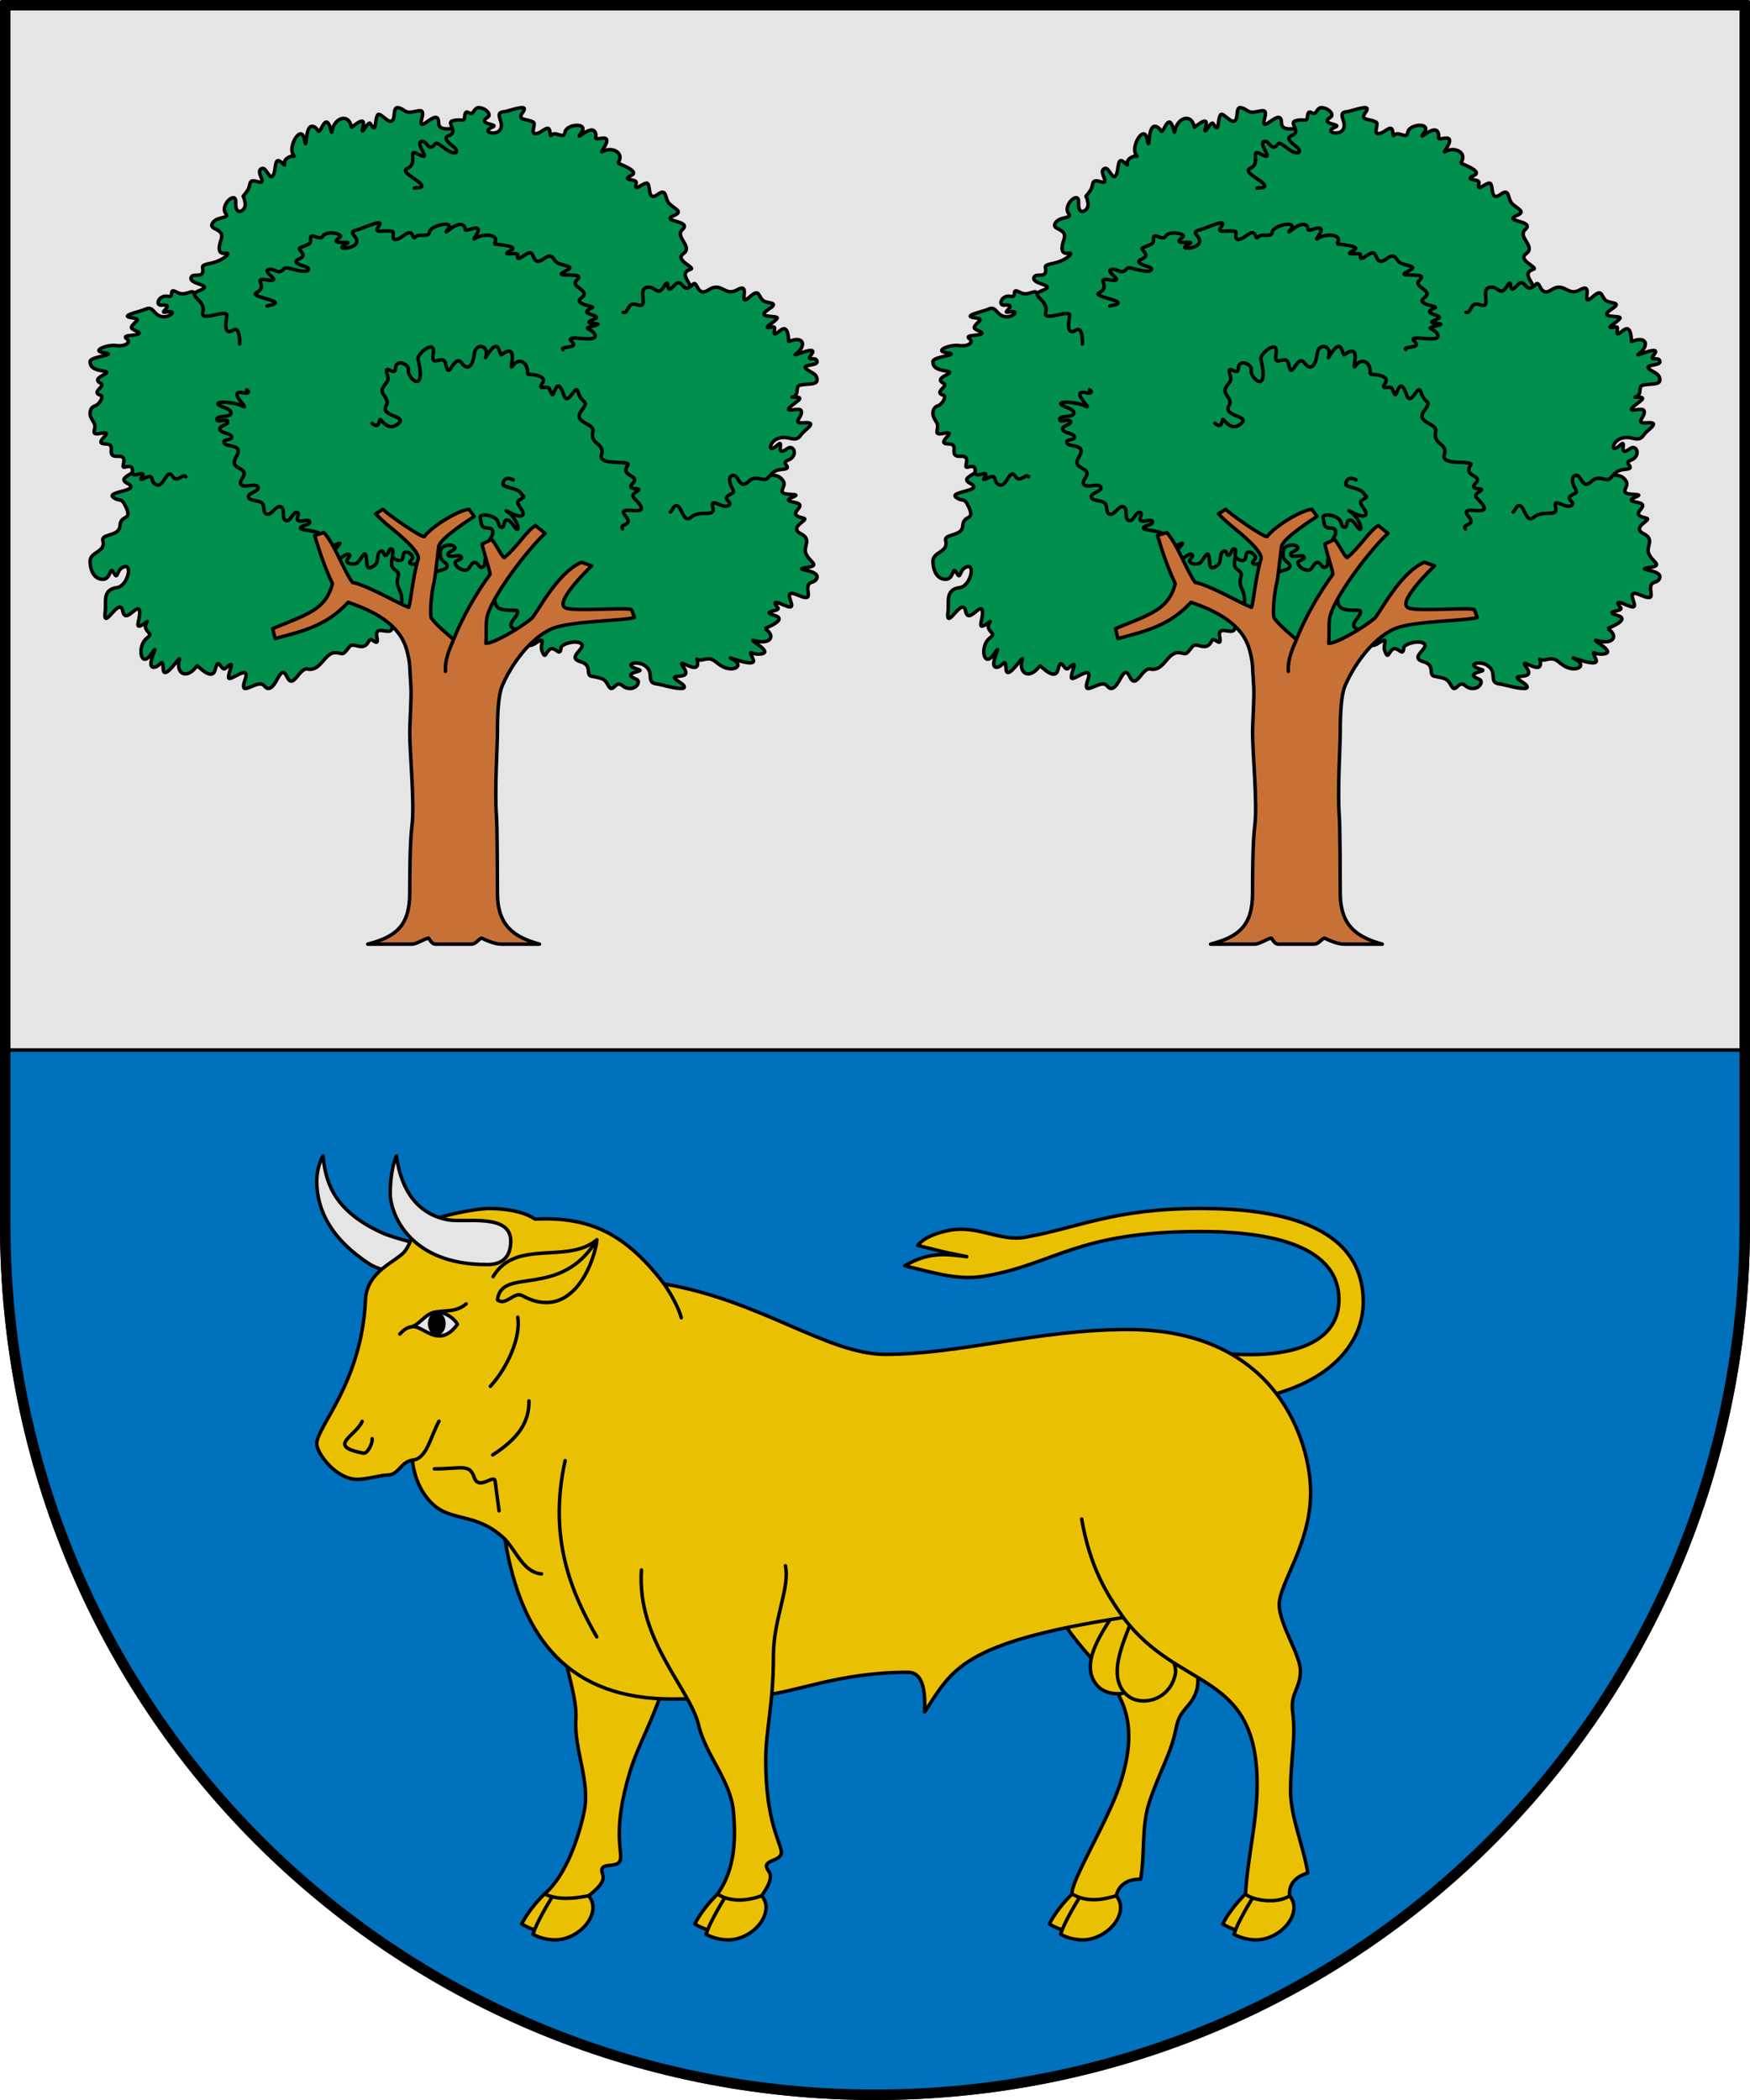 <?xml version="1.0" encoding="utf-8"?><!DOCTYPE svg PUBLIC "-//W3C//DTD SVG 1.1//EN" "http://www.w3.org/Graphics/SVG/1.1/DTD/svg11.dtd"><svg viewBox="0 0 500 600" xmlns="http://www.w3.org/2000/svg"><g stroke="#000" stroke-linecap="round" stroke-linejoin="round"><path d="m.5.5v349.5c0 137.801 111.699 249.5 249.5 249.5s249.5-111.699 249.5-249.5v-349.5z" fill="#0071bc"/><path d="m.5.5v299.5h499v-299.5z" fill="#e5e5e5"/></g><g stroke-linecap="round" stroke-linejoin="round"><g><path d="m271.475 351.48c-3.741.676-7.429 2.048-9.287 4.366 14.212 3.488 4.792 1.201 14.024 3.201-6.371-.808-10.925-1.346-17.715 2.609 9.194 2.208 15.432 4.228 22.928 2.94 20.197-3.471 26.167-12.729 61.664-12.729 16.523 0 39.461 2.754 39.461 19.492 0 13.12-15.134 17.446-35.573 15.04l15.436 12.391c18.457-4.578 27.086-15.586 27.086-26.767 0-22.67-25.604-26.741-46.41-26.741-24.903 0-34.848 5.48-50.163 8.224-7.159 1.283-13.534-3.458-21.451-2.027z" fill="#eac102" stroke="#000"/><path d="m149.066 549.697c4.704 2.927 9.959 3.01 14.457.212 2.801-1.742 4.922-4.976 2.808-7.825l-10.765-.941c-2.341 2.283-4.973 5.486-6.5 8.555z" fill="#eac102" fill-rule="evenodd" stroke="#000"/><path d="m152.272 552.66c2.132 1.122 4.295 1.59 6.388 1.59 5.281 0 10.756-4.6 10.756-9.28 0-1.155-.387-2.298-1.252-3.321l-9.326-1.467c-2.438 4.042-5.431 8.882-6.566 12.478z" fill="#eac102" fill-rule="evenodd" stroke="#000"/><path d="m201.457 454.732c-.589 6.501-7.673 13.556-10.675 23.472-4.122 13.618-8.313 19.822-10.797 28.028-5.151 17.017-2.039 22.806-2.769 25.218-.844 2.788-6.504 0-5.023 4.11.791 2.199-1.941 4.441-4.028 6.09-4.517.875-8.809 1.24-12.599-.507 6.18-5.213 9.829-16.364 11.327-23.483 1.843-8.756-2.915-17.652-2.362-26.504.677-10.808-9.929-28.404-2.796-47.175" fill="#eac102" fill-rule="evenodd" stroke="#060000"/><path d="m198.525 549.697c4.704 2.927 9.959 3.01 14.457.212 2.801-1.742 4.922-4.976 2.808-7.825l-10.765-.941c-2.341 2.283-4.973 5.486-6.5 8.555z" fill="#eac102" fill-rule="evenodd" stroke="#000"/><path d="m201.732 552.66c2.132 1.122 4.295 1.59 6.388 1.59 5.281 0 10.756-4.6 10.756-9.28 0-1.155-.387-2.298-1.252-3.321l-9.326-1.467c-2.438 4.042-5.431 8.882-6.566 12.478z" fill="#eac102" fill-rule="evenodd" stroke="#000"/><path d="m299.822 549.697c4.704 2.927 9.959 3.01 14.457.212 2.801-1.742 4.922-4.976 2.808-7.825l-10.765-.941c-2.341 2.283-4.973 5.486-6.5 8.555z" fill="#eac102" fill-rule="evenodd" stroke="#000"/><path d="m303.028 552.66c2.132 1.122 4.295 1.59 6.388 1.59 5.281 0 10.756-4.6 10.756-9.28 0-1.155-.387-2.298-1.252-3.321l-9.326-1.467c-2.438 4.042-5.431 8.882-6.566 12.478z" fill="#eac102" fill-rule="evenodd" stroke="#000"/><path d="m298.591 452.766c8.572 25.283 31.598 26.212 21.323 57.301-3.4 10.288-14.225 27.822-13.592 31.075 4.141 2.454 8.606 1.707 12.598.507.989-4.259 5.034-4.817 6.987-4.719 1.278-7.656.175-15.053 2.488-22.05 3.006-9.097 6.226-13.731 7.69-21.362 1.01-5.267 4.21-5.665 5.762-10.363 1.47-4.449-1.574-14.542.208-19.934" fill="#eac102" stroke="#000"/><path d="m349.359 549.697c4.704 2.927 9.959 3.01 14.457.212 2.801-1.742 4.922-4.976 2.808-7.825l-10.765-.941c-2.341 2.283-4.973 5.486-6.5 8.555z" fill="#eac102" fill-rule="evenodd" stroke="#000003"/><path d="m352.565 552.66c2.132 1.122 4.295 1.59 6.388 1.59 5.281 0 10.756-4.6 10.756-9.28 0-1.155-.387-2.298-1.252-3.321l-9.326-1.467c-2.438 4.042-5.431 8.882-6.566 12.478z" fill="#eac102" fill-rule="evenodd" stroke="#000"/><path d="m105.415 361.046c5.464 3.563 13.015 2.042 17.581.792 4.393-1.202.784-1.995-1.358-5.052-1.172-1.672-7.998-2.479-12.819-4.713-14.502-6.719-15.802-15.58-16.553-21.824-1.111 2.126-1.765 4.599-1.765 7.26 0 8.431 4.362 16.654 14.915 23.537z" fill="#e5e5e5" stroke="#000"/><path d="m318.979 459.328c-1.199 3.802-11.817 15.163-5.433 22.32 3.108 3.485 11.312 3.503 14.338-3.694 1.548-3.68-3.1-10.963-.726-15.007z" fill="#eac102" fill-rule="evenodd" stroke="#000"/><path d="m323.557 461.708c-.464 3.957-8.761 17.096-1.148 22.935 3.711 2.846 11.771 1.335 13.392-6.295.83-3.904-5.103-10.191-3.528-14.608z" fill="#eac102" fill-rule="evenodd" stroke="#000"/><path d="m252.879 386.957c-16.444 0-35.75-15.506-63.134-20.115-11.007-14.341-21.074-19.27-36.882-18.531-3.477-2.386-9.215-3.027-13.049-3.027-3.909 0-16.11 2.256-19.563 4.89-3.464 2.643-1.949 3.641-4.487 7.206-2.129 2.991-10.965 5.604-11.339 13.95-1.066 23.785-13.926 36.247-13.926 41.164 0 2.717 5.468 10.171 11.586 10.179 2.667 0 6.839-1.236 8.699-1.236 3.136 0 3.695-3.771 7.048-4.235.481 4.622 2.245 9.065 5.609 12.363 5.587 5.477 12.737 2.368 20.831 10.22 4.738 28.998 18.782 45.655 47.786 45.655 8.688 0 17.605-.629 26.047-1.16 8.778-.552 21.32-6.478 41.317-6.478 4.821 0 4.929 6.751 4.755 11.316 7.931-11.882 10.01-19.711 56.77-26.966 16.073 21.316 38.227 14.973 38.227 47.716 0 10.835-2.643 20.122-3.315 31.275 2.025 1.915 9.185 2.899 12.598.507-.397-4.354 3.312-5.975 5.197-6.495-1.188-7.671-4.918-16.01-4.918-23.378 0-9.581 1.603-14.991.598-22.696-.693-5.318 2.219-6.7 2.219-11.647 0-4.686-6.058-13.313-6.058-18.992 0-6.072 8.979-17.25 8.979-32.048 0-13.98-9.31-46.529-52.205-46.529-25.689 0-47.835 7.094-69.391 7.094z" fill="#eac102" stroke="#000"/><path d="m151.133 400.265c.075 6.337-3.266 10.823-10.357 15.43" fill="none" stroke="#000"/><path d="m309.041 433.999c2.449 13.853 7.024 21.188 11.906 28.152" fill="none" stroke="#000"/><path d="m161.471 417.326c-4.966 22.319 1.962 38.004 9.026 50.349" fill="none" stroke="#000"/><path d="m147.934 376.329c.869 5.42-2.536 13.905-7.813 19.764" fill="none" stroke="#000"/><path d="m114.225 381.163c1.158-1.245 2.06-1.873 3.261-2.058 3.249-.913 7.695 6.753 13.199-.703-.733-1.662-4.099-4.218-7.029-3.333-2.452.741-4.038 3.571-6.17 4.036" fill="#e5e5e5" stroke="#000"/><path d="m123.656 375.069c2.956-.906 6.476.135 9.533-2.544" fill="none" stroke="#000"/><path d="m140.876 364.793c6.45-10.995 21.311-3.457 29.669-10.584-.383 5.107-6.567 24.058-21.358 15.968-2.276-1.245-4.634 3.047-7.054 1.23 1.073-9.721 18.072.015 28.412-17.198" fill="#eac102" stroke="#000"/><path d="m103.488 406.096c-1.935 4.359-10.319 7.04.299 9.097 1.182.229 2.724-2.767 2.529-4.151" fill="none" stroke="#000"/><path d="m117.833 417.201c4.094-.39 5.03-6.399 7.594-11.133" fill="none" stroke="#000"/><path d="m144.272 439.785c3.352 3.568 5.341 9.473 10.448 9.902" fill="none" stroke="#000"/><path d="m124.103 419.672c7.681 0 10.067-1.574 11.378 2.428 1.293 3.946 5.69-1.052 5.973 1.06l1.136 8.494" fill="none" stroke="#000"/><path d="m194.65 376.493c-.658-2.603-2.792-6.583-4.904-9.651" fill="none" stroke="#000"/><path d="m126.835 378.204c0 1.561-.913 2.825-2.042 2.825-1.127 0-2.04-1.264-2.04-2.825 0-1.56.913-2.825 2.04-2.825 1.128 0 2.042 1.264 2.042 2.825z" stroke="#000"/><path d="m113.279 330.25c-1.389 3.063-1.788 7.743-1.788 10.846 0 4.871 4.832 20.408 27.94 20.201 3.267-.029 6.498-1.409 6.498-6.715 0-8.062-13.158-5.153-18.041-6.082-10.237-1.948-13.677-10.946-14.61-18.25z" fill="#e5e5e5" fill-rule="evenodd" stroke="#030000"/><path d="m224.405 447.362c1.32 6.393-3.417 15.198-3.417 25.558 0 14.228-2.213 21.381-2.213 29.954 0 17.779 4.468 23.847 4.468 26.366 0 2.913-6.226 1.881-3.617 5.389 1.395 1.876-.483 4.837-2.003 7.02-5.238 1.946-10.011 1.366-12.598-.507 5.19-7.312 5.158-16.29 4.53-23.538-.773-8.915-7.904-16.05-9.939-24.683-2.483-10.541-17.733-24.309-16.344-44.341" fill="#eac102" fill-rule="evenodd" stroke="#000"/></g><g stroke="#000"><path d="m51.837 140.597 61.336 31.448 14.288 19.445h8.065l18.382-15.224 53.452-30.35-19.826-75.974-71.221-33.974-59.529 63.204z" fill="#008f4c"/><path d="m115.892 154.697c-2.24.495-5.658 6.383-3.143 8.031 2.515 1.648-.329 2.274 1.292 5.59 1.744 3.567.278 6.941-2.19 11.583-.821 1.544-4.896-1.526-4.171 2.117.666 3.35-1.622-.239-2.218 1.015-1.73 3.642-4.372.006-5.717 1.847-2.105 2.881-1.778 1.601-3.995 1.6-3.056-.001-4.1 5.471-7.865 4.674-2.416-.511-4.066 6.113-5.903 2.212-1.917-4.07-2.848 3.34-5.345 3.34-.358 0-.74-.273-1.159-.765-1.291-1.515-3.913.765-5.46.765-.5 0-.614-.789-.043-2.352 1.875-5.135-4.512.693-4.656-.735-.182-1.802 2.35-5.634-.826-2.712-1.338 1.232-2.002-3.719-3.0.387-.877 3.608-5.044-1.286-5.204-1.061-2.913 4.088-6.202 2.31-5.017-1.851.438-1.536-4.469 6.586-4.641 2.725-.157-3.514-.759-.758-2.462-.482-3.19.516 2.2-8.335-.989-3.717-3.002 4.347-4.076-2.305-1.289-4.514 1.593-1.262.788-1.127-.097-2.565-1.061-1.722 1.806-3.227-.831-1.483-2.85 1.885-.848-1.379-1.06-3.586-.3-3.118-4.026 3.898-4.825-.152-.901-4.571-5.811 6.371-5.011.046.348-2.748-.93-6.178 3.38-6.773 3.004-.415 4.634-7.08 1.787-5.863-2.118.905-1.43 4.015-2.801 1.55-1.244-2.237-.472 2.676-3.804 1.861-2.179-.533-2.881-3.096-2.881-5.095 0-2.727 4.513-2.526 3.649-5.811-.58-2.204 4.676-1.068 4.875-4.292.214-3.459 3.632-1.195 1.707-5.376-1.398-3.038-1.653-1.279-3.622-2.76-2.239-1.684 8.198-1.789 4.094-3.95-3.613-1.903 3.232-2.62 3.837-6.028.633-3.567 5.834 1.492 7.307.171.706-.634-.174-1.714-.029-2.635" fill="#008f4c" fill-rule="evenodd"/><path d="m53.093 136.219c-.798-1.144-2.451 1.974-3.775-.102-1.797-2.818-2.448 3.933-5.02 2.197-1.458-.985-.093-3.101-2.967-1.7-3.067 1.496 1.742-2.219-1.893-1.1-3.428 1.055.345-3.18-3.774-2.044-1.568.433 1.432-3.297-1.967-3.102-3.903.225-.022-3.476-3.485-3.53-4.268-.067 3.156-3.905-1.286-3.035-3.063.6-1.734-.65-1.822-2.244-.05-.896-1.354-2.042-1.354-3.274 0-1.361.394-1.985 1.584-2.413 1.021-.367 2.447-2.637 1.404-2.936-2.907-.834 1.579-2.663.099-3.396-3.502-1.736 4.238-3.024.79-3.509-3.622-.509-3.877-1.651-3.877-2.755 0-1.446 8.303-1.886 3.971-2.487-3.927-.545 1.036-2.399 3.38-2.063 2.764.396 4.36-.959 3.169-1.857-1.575-1.187 1.531-.861 3.054-1.361 1.72-.565-2.088-1.175-1.756-2.051.593-1.562 3.336-2.232.104-2.665-3.938-.528 2.445-1.762 3.757-2.388 2.648-1.264 2.161 1.767 5.155 2.109 1.962.224 4.306-2.053.841-1.342-2.493.511 2.866-2.354-1.257-1.982-1.96.177-.834-3.041 1.798-2.513 2.052.411-.062-2.576 2.505-1.216 1.555.824 2.13.499 4.086-.052 1.489-.42 1.385 2.307 4.012 1.661 2.149-.529 1.815.909 1.609 2.334-.135.936 1.147 1.48 1.953-.021.785-1.46.501-2.94 1.419-2.814 3.21.442 1.188-1.679 2.302-2.029 2.002-.63 2.245 4.375 3.559 1.458" fill="#008f4c" fill-rule="evenodd"/><path d="m140.144 61.812c-1.818-.782 3.236-2.901-.145-4.215-4.393-1.706 6.212-3.179 3.52-5.83-1.733-1.706-4.953.219-2.692-3.156 2.379-3.552-3.974 3.001-2.173-1.181 1.693-3.932-8.343 6.22-6.464 1.375.666-1.718-.703-6.025-.375-9.856.374-4.381-6.42-.048-6.49-3.917-.087-4.771-6.224 3.886-4.825-1.146.976-3.512-.997-1.879-3.563-1.823-1.31.029-2.078-1.313-3.43-1.313-.457 0-.772.508-.877 1.898-.38 5.01-3.916-1.135-4.746.221-.934 1.528-.221 5.666-2.024 2.49-.727-1.28-3.098 4.76-2.109.569.775-3.288-3.286.622-3.32.438-.789-4.288-5.023-2.675-5.59 1.223-.199 1.368-.715-5.308-2.73-1.531-1.484 2.781-.731.939-2.424.156-2.887-1.336-1.813 8.312-2.753 3.508-.849-4.335-4.703 2.058-3.191 4.42.732 1.144.114-.159-1.626 1.018-1.944 1.315.332 3.017-1.782 1.175-1.964-1.711-1.417 1.883-2.181 3.55-.98 2.136-2.045-2.163-3.258-1.767-2.373.776 2.091 4.835-1.397 3.767-2.725-.834-1.721.936-2.725 2.465-2.026 3.086-1.257.328-.718 3.705.349 2.184-2.959 4.06-2.688-.134.241-3.724-4.665.718-2.866 3.085 1.269 1.67-2.966.598-3.933 3.045-.669 1.693 3.703 1.225 2.625 4.329-.826 2.38-.946 4.348 1.3 3.984 1.38-.224.206 1.165-2.13 2.188-2.162.946-4.692.796-4.486 1.86.688 3.546-2.624 1.371-3.24 2.772-.967 2.198 6.962 2.087 2.305 3.842-4.023 1.516 2.026 2.466 1.007 6.194-.815 2.981 6.76-1.061 6.879.896.024.397-1.514 6.327 1.939 4.139 1.727-1.094 1.792 3.638 1.682 4.021" fill="#008f4c" fill-rule="evenodd"/><path d="m188.249 90.303c-.727-1.682 3.984.728 2.519-2.374-1.833-3.881 6.099 2.164 5.968-.705-.107-2.357-4.203-1.45-.55-1.708 3.745-.264-3.719-1.284.087-2.293 3.563-.945-3.399-4.905 1.051-6.276 1.56-.48-4.704-2.602-2.108-4.441 2.971-2.106-2.589-4.783-.234-6.919 2.903-2.632-6.55-2.224-2.509-3.962 2.852-1.227.44-1.765-1.247-3.453-1.37-1.371-.606-4.578-3.238-2.669-3.366 2.441-1.81-3.338-3.304-3.17-1.507.169-3.634 2.789-2.896-.06.342-1.32-4.732-.563-1.379-2.184 2.572-1.243-3.972-3.388-3.881-3.51 2.134-2.86-1.69-4.922-4.489-3.214-.984.601 3.625-4.515-.213-3.849-2.624.456-1.168-.241-1.714-1.595-1.13-2.803-6.337 3.183-4.014-.021 2.162-2.982-4.197-2.564-4.674-.14-.203 1.035-.311 1.175-2.377.553-1.79-.54-1.671 1.669-1.918-.601-.265-2.433-2.015.011-3.659.403-2.327.556-.189-2.683-1.077-3.21-1.794-1.065-4.815-.365-3.063-2.74.725-.983.56-1.415-.047-1.415-1.603 0-4.177 1.074-5.255 1.16-3.268.261.465 3.169-1.23 5.313-1.247 1.577-5.475.494-2.093-.906 2.252-.932-4.758-.68-1.348-2.839 1.216-.77-.725-2.728-2.649-2.728-.578 0-1.102.611-1.426 1.167-.946 1.625-2.26-1.583-2.531 1.465-.153 1.727-.884.378-3.489 1.161-1.824.548 1.851 3.177-.935 4.154-2.014.707-.093 2.166 1.497 3.42 1.042.822.962 2.294-1.386 1.151-1.702-.828-3.506-2.986-4.148-2.105-1.836 2.519-2.299-1.157-3.883-.75-1.994.512 3.425 5.992-.846 3.67-3.54-1.924.208 2.565-3.172 4.038-2.623 1.143 5.206 4.077 4.034 5.251-.465.466-1.43.128-2.058.391" fill="#008f4c" fill-rule="evenodd"/><path d="m200.737 140.312c-1.627-3.691 3.332-.559 4.104-5.775 1.141-7.704 9.418-2.937 10.103-2.937 1.253 0 3.416.106 3.344 1.782-.174 4.081 3.544.787 5.515 4.091 1.097 1.839-2.685 3.62 2.239 3.781 4.497.147-3.986 1.378.71 2.22 5.185.93-3.095 3.324 2.747 4.541 2.153.448-4.535 2.512-.679 4.483 3.239 1.656.629 3.567 1.413 5.577 1.01 2.592 4.458 3.461.188 4.085-4.373.639 3.025.542 3.025 2.601 0 .686-.422 1.264-1.427 1.567-3.236.974 1.573 6.152-3.813 3.804-6.244-2.723 1.088 5.027-3.828 2.911-2.098-.903-4.039-1.73-2.145.584.957 1.169-5.261.884-.901 2.214 4.032 1.23-2.877 3.693-2.794 3.747 3.305 2.189 1.509 4.728-3.039 3.433-2.524-.719 6.459 3.63 1.454 3.86-2.697.124-3.084-1.648-1.739 1.547 1.039 2.467-7.069-.696-6.542-.442 4.691 2.256.701 4.338-2.681 2.206-1.918-1.209-2.285-2.41-4.833-1.766-3.017.762-1.887-1.372-1.827 1.034.089 3.602-6.523-2.283-3.994 1.261 3.066 4.295-6.275.898-.948 4.323 1.546.994 1.359 1.662.393 1.662-2.507 0-5.742-1.135-7.085-1.286-3.428-.384-.413-3.262-3.562-5.319-2.263-1.478-6.502-.256-1.662 1.195 2.131.639-5.473.768-.646 2.788 1.294.542.149 2.621-1.769 2.621-.668 0-1.406-.138-2.117-.731-1.778-1.485-2.25.731-3.29.731-.306 0-.642-.404-1.071-1.199-.974-1.806-1.841-1.7-4.587-2.301-1.805-.395.389-3.155-3.104-4.144-4.758-1.347 3.3-4.505-.686-5.537-1.649-.427-4.822.614-4.905 1.524-.27 2.936-1.577-.399-3.067.408-1.363.738-1.365 3.26-2.377.536-.674-1.815 1.344-4.404-1.709-2.302-3.725 2.566-2.25-2.554-6.226-4.047-2.898-1.088 1.772-3.776.868-5.147-.248-.376-4.429.364-5.733-1.122-1.442-1.643-.247-5.237-.775-5.377" fill="#008f4c" fill-rule="evenodd"/><path d="m177.879 151.139c-1.162-1.579 3.27-.83.903-3.604-3.184-3.73 6.262.257 4.196-3.111-1.351-2.202-3.481-2.465-1.003-4.028 2.304-1.454-3.55.152-1.145-2.364 2.272-2.378-3.837-1.774-1.443-5.13 1.115-1.563-8.548.329-7.537-2.902 1.103-3.523-3.401-2.834-2.455-6.717.6-2.464-5.993-2.336-3.24-5.978 2.479-3.28-.06-1.687-.981-5.302-.746-2.925-2.85 4.798-4.202.583-.619-1.929-1.52-3.469-2.466-1.025-.809 2.089-.656 1.258-1.631-.635-.446-.866-3.445.804-1.925-1.42 1.753-2.565-4.332-2.528-4.316-2.624.504-3.087-2.207-5.157-4.254-2.244-1.088 1.548 1.634-5.558-1.774-4.112-1.756.745-1.073 1.819-2.151-.872-1.061-2.647-3.922 3.074-3.717 2.516 1.274-3.478-2.74-4.437-3.179-1.217-.729 5.335-2.77 4.034-3.588 2.846-2.171-3.153-3.685 5.314-4.546.454-.652-3.681-4.434 1.362-3.638-3.162.798-4.533-4.69.051-4.348 1.477 2.544 10.608-3.222 5.356-2.735 3.213.383-1.689-3.601-3.449-3.696-.531-.086 2.625-3.539-1.817-2.36 1.837.616 1.91-.131 1.828-1.224 3.655-1.147 1.917 2.166 3.08.923 5.164-1.863 3.124 6.173 2.851 3.475 5.11-1.878 1.572-3.244 1.032-5.083-1.117-.551-.644-.053 3.181-2.429 1.022" fill="#008f4c" fill-rule="evenodd"/><path d="m178.023 89.228c1.702.553 1.034-3.233 3.94-2.176 4.071 1.481-.56-5.018 3.434-4.997 2.092.011 2.506 2.725 4.351-.249 1.989-3.207-.062 3.046 2.788-.145 2.692-3.014 2.18 3.003 5.442-.424 1.315-1.381 1.093 3.83 4.413 1.615 3.824-2.55 4.613 2.006 8.198-.027 4.415-2.504-.219 5.43 3.665 1.965 2.655-2.369 2.3-.431 3.6.929 1.153 1.205 5.217.367 1.798 2.614-4.399 2.89 3.116 1.552 2.369 2.653-.939 1.384-5.084 3.15-1.185 2.412 1.505-.285-1.147 3.734 2.022 1.079 2.694-2.257 2.342 3.203 2.527 3.123 4.357-1.87 5.189 1.238 1.908 3.639-1.163.851 6.804-2.925 4.524.055-1.828 2.389 1.629.211 1.629 2.09 0 1.361-5.844.513-2.181 2.634 1.341.776 2.181 1.194 2.181 2.58 0 1.319-2.534 1.082-4.041 1.312-1.448.221-1.54.243-1.694 1.998-.185 2.12-3.039 1.431-.11 1.58 2.472.126-.849 1.637-2.07 3.063-1.251 1.46 3.009-.302 3.384.795.622 1.82-3.075 3.736.863 3.451 4.225-.305-.042 2.072-.9 3.426-1.729 2.73-3.625-.275-6.906 1.195-2.189.981-2.766 4.397.179 1.716 2.192-1.996-1.051 3.803 2.82 1.033 1.903-1.362 3.212 2.239.106 3.346-2.407.858 2.047 2.288-1.621 2.601-2.234.191-2.661.931-4.139 2.501-1.227 1.303-3.256-1.197-5.39.912-1.831 1.81-2.561.269-3.452-1.138-.627-.99-2.33-.708-1.982 1.192.345 1.884 1.747 2.96.726 3.39-3.641 1.537.032 2.287-.784 3.212-1.615 1.832-5.684-2.6-4.769.823.796 2.981-3.686.529-6.22 2.773-2.432 2.155-2.666-4.191-4.548-3.195-.687.364-.774 1.196-1.362 1.729" fill="#008f4c" fill-rule="evenodd"/><path d="m70.452 111.343s.674.403.555.655c-.417.883-2.643-.448-3.199.371-.76 1.117 3.481 4.657 1.521 3.677-2.63-1.316-8.526-1.544-6.735-.31 1.135.782 3.538 1.073 3.404 2.345-.142 1.345-4.285.504-4.057 1.84.159.93 2.784-.417 3.125.473.36.941-2.364 1.2-2.273 2.19.117 1.279 3.457 1.084 3.412 2.367-.028.798-2.258.551-2.223 1.349.06 1.355 3.335.789 3.965 2.025.67 1.313-1.422 2.862-.952 4.242.376 1.103 2.389 1.337 2.746 2.444.36 1.117-1.594 2.426-.877 3.398.907 1.23 4.331-.585 4.876.804.458 1.169-3.006 1.586-2.74 2.802.277 1.268 2.913.793 3.88 1.755.838.834.138 2.773 1.324 3.143 1.454.454 2.519-2.569 3.97-2.108 1.48.47.094 3.568 1.607 3.946 1.325.331 1.971-2.815 3.219-2.3.747.308-.484 1.652.066 2.197.769.763 3.155-.582 3.424.416.21.779-1.477.914-2.216 1.371-1.974 1.222 3.509.811 5.331 2.145 1.522 1.114-.84 4.981 1.046 4.266 1.381-.524 2.761-1.048 4.142-1.571 1.5-.569-2.771 2.272-.978 4.246 1.021 1.123 3.027-1.901 4-1.021.551.498-1.073 1.399-.686 2.006.421.66 1.663.752 2.485.548 1.287-.321 2.303-3.707 2.826-2.533.783 1.756-.476 5.229 2.629 2.992 1.297-.934.352-3.911 2.011-4.087.582-.062.476 1.236 1.062 1.246.898.017.851-2.055 1.718-1.847.891.213-.114 1.787.459 2.431.5.563 1.477 1.089 2.23.833.902-.306.31-2.12 1.247-2.327.855-.189 1.879.648 2.121 1.402.192.599-1.161 1.22-.771 1.738.801 1.065 3.394-.927 4.318.056.959 1.021-1.909 3.119-.731 3.938 1.184.823 2.788-1.001 4.135-1.593.98-.431 2.595-.48 2.863-1.423.277-.978-1.614-1.56-1.825-2.551-.219-1.034-.248-2.448.682-3.097.884-.616 2.906-.768 3.364.145.424.845-2.32 1.285-1.965 2.154.446 1.094 3.474-.447 3.85.668.243.719-1.847.829-1.804 1.579.064 1.137 1.715 2.188 2.993 2.137 1.203-.048 1.403-2.161 2.605-2.229.879-.05 1.325 1.738 2.121 1.402 1.502-.635.113-2.015 1.387-2.966.618-.461 1.943.872 2.399.28.805-1.046-2.419-2.113-2.05-3.337.199-.66.393-1.96.808-2.535.456-.632.743-1.604.292-2.239-.486-.687-1.961-.201-2.589-.79-.642-.602-.511-1.597-.766-2.395-.543-1.699 3.842-.961 4.823.555.438.677.436 2.031 1.313 2.03.895-.001.438-1.971 1.325-2.08 1.287-.159 1.848 1.627 2.772 2.441 1.322 1.165.243-3.114-2.558-4.926-1.644-1.064 3.217 2.055 4.322 1.147 1.207-.992-2.3-3.476-1.028-4.292 2.17-1.39 1.595-.585.685-2.006-1.099-1.716-5.282-1.633-5.188-2.695.093-1.052.796-2.242 2.941-1.177" fill="#008f4c" fill-rule="evenodd"/><path d="m160.871 99.9c-1.073-1.103 4.74-.192 2.502-2.314-2.556-2.424 7.319.651 6.656-1.8-.578-2.136-4.446-1.733-.344-2.705 4.194-.994-4.411-.164-.242-1.734 3.888-1.464-5.225-1.354-.269-3.376 1.3-.53-5.744-.923-3.046-2.874 3.024-2.187-3.636-3.033-1.29-5.128 2.905-2.595-7.692-.296-3.429-2.43 3.099-1.551.439-1.33-1.924-2.318-1.556-.65-1.33-3.322-4.063-1.308-3.417 2.518-2.558-2.108-4.212-1.668-1.624.433-3.729 2.998-3.289.573.185-1.02-5.615.68-1.885-1.34 2.443-1.323-5-1.69-4.916-1.8 1.996-2.596-2.686-3.295-5.561-1.448-.982.631 3.466-4.16-.811-2.834-2.779.861-1.361.066-2.178-.829-1.897-2.077-6.798 3.856-4.55.844 1.921-2.573-5.138-.975-5.315.892-.09.934-.861.939-2.611.92-1.862-.019-1.629 1.651-2.261-.042-.699-1.868-2.807.625-4.085 1.082-2.462.88-.828-2.009-1.695-2.173-2.432-.46-5.571.836-3.876-1.397 1.967-2.591-4.231.499-6.044.94-3.664.892 1.218 2.001-.607 4.237-.987 1.211-6.26 1.6-2.505-.232 2.182-1.064-5.718.662-1.947-1.837 1.364-.904-3.783-2.116-4.847-.3-.897 1.53-3.636-1.488-3.492.833.084 1.361-.216 1.32-2.94 2.415-1.344.541 2.665 1.94-.444 3.308-1.915.843-.014 1.572 2.202 2.24 1.051.317.97 1.453-1.4 1.157-2.215-.278-4.501-1.371-5.011-.691-1.533 2.044-2.915-.324-4.51.266-1.808.669 4.64 3.733-.415 2.926-4.411-.704.749 1.808-2.995 3.698-2.036 1.028 6.395 2.044 5.347 3.069-.539.527-1.601.401-2.275.731" fill="#008f4c" fill-rule="evenodd"/><path d="m117.696 236.025c.83-6.334-.625-20.688-.625-26.818 0-2.683.549-10.246.323-13.204-.397-5.173-.08-6.376-1.209-10.404-2.053-7.326-9.434-11.006-16.701-13.518-5.954 6.4-11.997 8.069-20.885 10.36l-.675-2.843c9.805-4.052 15.189-5.393 17.062-12.842-2.185-4.647-3.66-8.981-5.082-13.779l2.638-.82c2.96 3.147 5.543 10.574 8.114 14.231 4.455.883 13.493 6.238 16.113 7.135.475-.783 1.229-9.072 2.713-13.764.665-2.104-5.795-7.331-7.268-8.546-1.617-1.333-3.331-2.714-4.89-4.428l2.087-1.252c2.032 1.933 10.784 7.905 11.789 7.794 2.476-3.222 10.176-7.723 12.839-7.794l1.445 2.014c-.517.38-9.86 6.223-10.161 8.668-.599 4.878-.97 8.911-1.401 10.632-.685 2.736-1.228 9.032-.615 9.842 1.648 2.175 4.528 4.481 6.29 6.033-1.13 2.724-2.496 5.519-2.312 9.102-.185-3.586 1.175-6.367 2.312-9.102 2.61-6.595 6.631-13.467 10.405-18.618.121-.773-2.239-7.623-2.229-8.695l2.726-1.286c1.124 1.199 2.885 4.966 3.584 5.194 3.837-3.122 6.255-7.581 8.916-9.155l2.76 2.236c-4.397 3.95-14.296 16.637-16.396 23.119-.68 2.1-.32 4.643-.524 8.291 2.113.014 8.961-3.813 13.021-7.068 1.415-1.135 7.08-12.967 14.28-16.095l2.917 1.04c-1.17 1.091-11.038 10.692-7.355 12.045 2.859 1.05 17.885-.326 18.776.493l.792 2.209c-3.249 1.009-18.321.945-23.554 3.201-6.807 2.934-12.161 11.344-14.241 16.369-1.043 2.52-1.352 7.379-1.352 13.204 0 3.842-.833 16.948-.272 24.018.207 2.615.272 17.643.272 21.911 0 9.511 4.929 12.662 12.006 14.614h-10.837c-2.147 0-4.495-1.183-5.693-1.721-.981.324-1.547 1.721-2.979 1.721h-10.227c-1.048 0-1.67-1.42-1.944-1.721-1.626.342-3.251 1.721-4.878 1.721h-12.507c7.973-2.056 12.005-5.179 12.005-14.614 0-3.943.031-14.571.625-19.111z" fill="#c87137"/></g><g stroke="#000"><path d="m292.641 140.597 61.336 31.448 14.288 19.445h8.065l18.382-15.224 53.452-30.35-19.826-75.974-71.221-33.974-59.529 63.204z" fill="#008f4c"/><path d="m356.697 154.697c-2.24.495-5.658 6.383-3.143 8.031 2.515 1.648-.329 2.274 1.292 5.59 1.744 3.567.278 6.941-2.19 11.583-.821 1.544-4.896-1.526-4.171 2.117.666 3.35-1.622-.239-2.218 1.015-1.73 3.642-4.372.006-5.717 1.847-2.105 2.881-1.778 1.601-3.995 1.6-3.056-.001-4.1 5.471-7.865 4.674-2.416-.511-4.066 6.113-5.903 2.212-1.917-4.07-2.848 3.34-5.345 3.34-.358 0-.74-.273-1.159-.765-1.291-1.515-3.913.765-5.46.765-.5 0-.614-.789-.043-2.352 1.875-5.135-4.512.693-4.656-.735-.182-1.802 2.35-5.634-.826-2.712-1.338 1.232-2.002-3.719-3.0.387-.877 3.608-5.044-1.286-5.204-1.061-2.913 4.088-6.202 2.31-5.017-1.851.438-1.536-4.469 6.586-4.641 2.725-.157-3.514-.759-.758-2.462-.482-3.19.516 2.2-8.335-.989-3.717-3.002 4.347-4.076-2.305-1.289-4.514 1.593-1.262.788-1.127-.097-2.565-1.061-1.722 1.806-3.227-.831-1.483-2.85 1.885-.848-1.379-1.06-3.586-.3-3.118-4.026 3.898-4.825-.152-.901-4.571-5.811 6.371-5.011.046.348-2.748-.93-6.178 3.38-6.773 3.004-.415 4.634-7.08 1.787-5.863-2.118.905-1.43 4.015-2.801 1.55-1.244-2.237-.472 2.676-3.804 1.861-2.179-.533-2.881-3.096-2.881-5.095 0-2.727 4.513-2.526 3.649-5.811-.58-2.204 4.676-1.068 4.875-4.292.214-3.459 3.632-1.195 1.707-5.376-1.398-3.038-1.653-1.279-3.622-2.76-2.239-1.684 8.198-1.789 4.094-3.95-3.613-1.903 3.232-2.62 3.837-6.028.633-3.567 5.834 1.492 7.307.171.706-.634-.174-1.714-.029-2.635" fill="#008f4c" fill-rule="evenodd"/><path d="m293.897 136.219c-.798-1.144-2.451 1.974-3.775-.102-1.797-2.818-2.448 3.933-5.02 2.197-1.458-.985-.093-3.101-2.967-1.7-3.067 1.496 1.742-2.219-1.893-1.1-3.428 1.055.345-3.18-3.774-2.044-1.568.433 1.432-3.297-1.967-3.102-3.903.225-.022-3.476-3.485-3.53-4.268-.067 3.156-3.905-1.286-3.035-3.063.6-1.734-.65-1.822-2.244-.05-.896-1.354-2.042-1.354-3.274 0-1.361.394-1.985 1.584-2.413 1.021-.367 2.447-2.637 1.404-2.936-2.907-.834 1.579-2.663.099-3.396-3.502-1.736 4.238-3.024.79-3.509-3.622-.509-3.877-1.651-3.877-2.755 0-1.446 8.303-1.886 3.971-2.487-3.927-.545 1.036-2.399 3.38-2.063 2.764.396 4.36-.959 3.169-1.857-1.575-1.187 1.531-.861 3.054-1.361 1.72-.565-2.088-1.175-1.756-2.051.593-1.562 3.336-2.232.104-2.665-3.938-.528 2.445-1.762 3.757-2.388 2.648-1.264 2.161 1.767 5.155 2.109 1.962.224 4.306-2.053.841-1.342-2.493.511 2.866-2.354-1.257-1.982-1.96.177-.834-3.041 1.798-2.513 2.052.411-.062-2.576 2.505-1.216 1.555.824 2.13.499 4.086-.052 1.489-.42 1.385 2.307 4.012 1.661 2.149-.529 1.815.909 1.609 2.334-.135.936 1.147 1.48 1.953-.021.785-1.46.501-2.94 1.419-2.814 3.21.442 1.188-1.679 2.302-2.029 2.002-.63 2.245 4.375 3.559 1.458" fill="#008f4c" fill-rule="evenodd"/><path d="m380.949 61.812c-1.818-.782 3.236-2.901-.145-4.215-4.393-1.706 6.212-3.179 3.52-5.83-1.733-1.706-4.953.219-2.692-3.156 2.379-3.552-3.974 3.001-2.173-1.181 1.693-3.932-8.343 6.22-6.464 1.375.666-1.718-.703-6.025-.375-9.856.374-4.381-6.42-.048-6.49-3.917-.087-4.771-6.224 3.886-4.825-1.146.976-3.512-.997-1.879-3.563-1.823-1.31.029-2.078-1.313-3.43-1.313-.457 0-.772.508-.877 1.898-.38 5.01-3.916-1.135-4.746.221-.934 1.528-.221 5.666-2.024 2.49-.727-1.28-3.098 4.76-2.109.569.775-3.288-3.286.622-3.32.438-.789-4.288-5.023-2.675-5.59 1.223-.199 1.368-.715-5.308-2.73-1.531-1.484 2.781-.731.939-2.424.156-2.887-1.336-1.813 8.312-2.753 3.508-.849-4.335-4.703 2.058-3.191 4.42.732 1.144.114-.159-1.626 1.018-1.944 1.315.332 3.017-1.782 1.175-1.964-1.711-1.417 1.883-2.181 3.55-.98 2.136-2.045-2.163-3.258-1.767-2.373.776 2.091 4.835-1.397 3.767-2.725-.834-1.721.936-2.725 2.465-2.026 3.086-1.257.328-.718 3.705.349 2.184-2.959 4.06-2.688-.134.241-3.724-4.665.718-2.866 3.085 1.269 1.67-2.966.598-3.933 3.045-.669 1.693 3.703 1.225 2.625 4.329-.826 2.38-.946 4.348 1.3 3.984 1.38-.224.206 1.165-2.13 2.188-2.162.946-4.692.796-4.486 1.86.688 3.546-2.624 1.371-3.24 2.772-.967 2.198 6.962 2.087 2.305 3.842-4.023 1.516 2.026 2.466 1.007 6.194-.815 2.981 6.76-1.061 6.879.896.024.397-1.514 6.327 1.939 4.139 1.727-1.094 1.792 3.638 1.682 4.021" fill="#008f4c" fill-rule="evenodd"/><path d="m429.053 90.303c-.727-1.682 3.984.728 2.519-2.374-1.833-3.881 6.099 2.164 5.968-.705-.107-2.357-4.203-1.45-.55-1.708 3.745-.264-3.719-1.284.087-2.293 3.563-.945-3.399-4.905 1.051-6.276 1.56-.48-4.704-2.602-2.108-4.441 2.971-2.106-2.589-4.783-.234-6.919 2.903-2.632-6.55-2.224-2.509-3.962 2.852-1.227.44-1.765-1.247-3.453-1.37-1.371-.606-4.578-3.238-2.669-3.366 2.441-1.81-3.338-3.304-3.17-1.507.169-3.634 2.789-2.896-.06.342-1.32-4.732-.563-1.379-2.184 2.572-1.243-3.972-3.388-3.881-3.51 2.134-2.86-1.69-4.922-4.489-3.214-.984.601 3.625-4.515-.213-3.849-2.624.456-1.168-.241-1.714-1.595-1.13-2.803-6.337 3.183-4.014-.021 2.162-2.982-4.197-2.564-4.674-.14-.203 1.035-.311 1.175-2.377.553-1.79-.54-1.671 1.669-1.918-.601-.265-2.433-2.015.011-3.659.403-2.327.556-.189-2.683-1.077-3.21-1.794-1.065-4.815-.365-3.063-2.74.725-.983.56-1.415-.047-1.415-1.603 0-4.177 1.074-5.255 1.16-3.268.261.465 3.169-1.23 5.313-1.247 1.577-5.475.494-2.093-.906 2.252-.932-4.758-.68-1.348-2.839 1.216-.77-.725-2.728-2.649-2.728-.578 0-1.102.611-1.426 1.167-.946 1.625-2.26-1.583-2.531 1.465-.153 1.727-.884.378-3.489 1.161-1.824.548 1.851 3.177-.935 4.154-2.014.707-.093 2.166 1.497 3.42 1.042.822.962 2.294-1.386 1.151-1.702-.828-3.506-2.986-4.148-2.105-1.836 2.519-2.299-1.157-3.883-.75-1.994.512 3.425 5.992-.846 3.67-3.54-1.924.208 2.565-3.172 4.038-2.623 1.143 5.206 4.077 4.034 5.251-.465.466-1.43.128-2.058.391" fill="#008f4c" fill-rule="evenodd"/><path d="m441.542 140.312c-1.627-3.691 3.332-.559 4.104-5.775 1.141-7.704 9.418-2.937 10.103-2.937 1.253 0 3.416.106 3.344 1.782-.174 4.081 3.544.787 5.515 4.091 1.097 1.839-2.685 3.62 2.239 3.781 4.497.147-3.986 1.378.71 2.22 5.185.93-3.095 3.324 2.747 4.541 2.153.448-4.535 2.512-.679 4.483 3.239 1.656.629 3.567 1.413 5.577 1.01 2.592 4.458 3.461.188 4.085-4.373.639 3.025.542 3.025 2.601 0 .686-.422 1.264-1.427 1.567-3.236.974 1.573 6.152-3.813 3.804-6.244-2.723 1.088 5.027-3.828 2.911-2.098-.903-4.039-1.73-2.145.584.957 1.169-5.261.884-.901 2.214 4.032 1.23-2.877 3.693-2.794 3.747 3.305 2.189 1.509 4.728-3.039 3.433-2.524-.719 6.459 3.63 1.454 3.86-2.697.124-3.084-1.648-1.739 1.547 1.039 2.467-7.069-.696-6.542-.442 4.691 2.256.701 4.338-2.681 2.206-1.918-1.209-2.285-2.41-4.833-1.766-3.017.762-1.887-1.372-1.827 1.034.089 3.602-6.523-2.283-3.994 1.261 3.066 4.295-6.275.898-.948 4.323 1.546.994 1.359 1.662.393 1.662-2.507 0-5.742-1.135-7.085-1.286-3.428-.384-.413-3.262-3.562-5.319-2.263-1.478-6.502-.256-1.662 1.195 2.131.639-5.473.768-.646 2.788 1.294.542.149 2.621-1.769 2.621-.668 0-1.406-.138-2.117-.731-1.778-1.485-2.25.731-3.29.731-.306 0-.642-.404-1.071-1.199-.974-1.806-1.841-1.7-4.587-2.301-1.805-.395.389-3.155-3.104-4.144-4.758-1.347 3.3-4.505-.686-5.537-1.649-.427-4.822.614-4.905 1.524-.27 2.936-1.577-.399-3.067.408-1.363.738-1.365 3.26-2.377.536-.674-1.815 1.344-4.404-1.709-2.302-3.725 2.566-2.25-2.554-6.226-4.047-2.898-1.088 1.772-3.776.868-5.147-.248-.376-4.429.364-5.733-1.122-1.442-1.643-.247-5.237-.775-5.377" fill="#008f4c" fill-rule="evenodd"/><path d="m418.683 151.139c-1.162-1.579 3.27-.83.903-3.604-3.184-3.73 6.262.257 4.196-3.111-1.351-2.202-3.481-2.465-1.003-4.028 2.304-1.454-3.55.152-1.145-2.364 2.272-2.378-3.837-1.774-1.443-5.13 1.115-1.563-8.548.329-7.537-2.902 1.103-3.523-3.401-2.834-2.455-6.717.6-2.464-5.993-2.336-3.24-5.978 2.479-3.28-.06-1.687-.981-5.302-.746-2.925-2.85 4.798-4.202.583-.619-1.929-1.52-3.469-2.466-1.025-.809 2.089-.656 1.258-1.631-.635-.446-.866-3.445.804-1.925-1.42 1.753-2.565-4.332-2.528-4.316-2.624.504-3.087-2.207-5.157-4.254-2.244-1.088 1.548 1.634-5.558-1.774-4.112-1.756.745-1.073 1.819-2.151-.872-1.061-2.647-3.922 3.074-3.717 2.516 1.274-3.478-2.74-4.437-3.179-1.217-.729 5.335-2.77 4.034-3.588 2.846-2.171-3.153-3.685 5.314-4.546.454-.652-3.681-4.434 1.362-3.638-3.162.798-4.533-4.69.051-4.348 1.477 2.544 10.608-3.222 5.356-2.735 3.213.383-1.689-3.601-3.449-3.696-.531-.086 2.625-3.539-1.817-2.36 1.837.616 1.91-.131 1.828-1.224 3.655-1.147 1.917 2.166 3.08.923 5.164-1.863 3.124 6.173 2.851 3.475 5.11-1.878 1.572-3.244 1.032-5.083-1.117-.551-.644-.053 3.181-2.429 1.022" fill="#008f4c" fill-rule="evenodd"/><path d="m418.828 89.228c1.702.553 1.034-3.233 3.94-2.176 4.071 1.481-.56-5.018 3.434-4.997 2.092.011 2.506 2.725 4.351-.249 1.989-3.207-.062 3.046 2.788-.145 2.692-3.014 2.18 3.003 5.442-.424 1.315-1.381 1.093 3.83 4.413 1.615 3.824-2.55 4.613 2.006 8.198-.027 4.415-2.504-.219 5.43 3.665 1.965 2.655-2.369 2.3-.431 3.6.929 1.153 1.205 5.217.367 1.798 2.614-4.399 2.89 3.116 1.552 2.369 2.653-.939 1.384-5.084 3.15-1.185 2.412 1.505-.285-1.147 3.734 2.022 1.079 2.694-2.257 2.342 3.203 2.527 3.123 4.357-1.87 5.189 1.238 1.908 3.639-1.163.851 6.804-2.925 4.524.055-1.828 2.389 1.629.211 1.629 2.09 0 1.361-5.844.513-2.181 2.634 1.341.776 2.181 1.194 2.181 2.58 0 1.319-2.534 1.082-4.041 1.312-1.448.221-1.54.243-1.694 1.998-.185 2.12-3.039 1.431-.11 1.58 2.472.126-.849 1.637-2.07 3.063-1.251 1.46 3.009-.302 3.384.795.622 1.82-3.075 3.736.863 3.451 4.225-.305-.042 2.072-.9 3.426-1.729 2.73-3.625-.275-6.906 1.195-2.189.981-2.766 4.397.179 1.716 2.192-1.996-1.051 3.803 2.82 1.033 1.903-1.362 3.212 2.239.106 3.346-2.407.858 2.047 2.288-1.621 2.601-2.234.191-2.661.931-4.139 2.501-1.227 1.303-3.256-1.197-5.39.912-1.831 1.81-2.561.269-3.452-1.138-.627-.99-2.33-.708-1.982 1.192.345 1.884 1.747 2.96.726 3.39-3.641 1.537.032 2.287-.784 3.212-1.615 1.832-5.684-2.6-4.769.823.796 2.981-3.686.529-6.22 2.773-2.432 2.155-2.666-4.191-4.548-3.195-.687.364-.774 1.196-1.362 1.729" fill="#008f4c" fill-rule="evenodd"/><path d="m311.256 111.343s.674.403.555.655c-.417.883-2.643-.448-3.199.371-.76 1.117 3.481 4.657 1.521 3.677-2.63-1.316-8.526-1.544-6.735-.31 1.135.782 3.538 1.073 3.404 2.345-.142 1.345-4.285.504-4.057 1.84.159.93 2.784-.417 3.125.473.36.941-2.364 1.2-2.273 2.19.117 1.279 3.457 1.084 3.412 2.367-.028.798-2.258.551-2.223 1.349.06 1.355 3.335.789 3.965 2.025.67 1.313-1.422 2.862-.952 4.242.376 1.103 2.389 1.337 2.746 2.444.36 1.117-1.594 2.426-.877 3.398.907 1.23 4.331-.585 4.876.804.458 1.169-3.006 1.586-2.74 2.802.277 1.268 2.913.793 3.88 1.755.838.834.138 2.773 1.324 3.143 1.454.454 2.519-2.569 3.97-2.108 1.48.47.094 3.568 1.607 3.946 1.325.331 1.971-2.815 3.219-2.3.747.308-.484 1.652.066 2.197.769.763 3.155-.582 3.424.416.21.779-1.477.914-2.216 1.371-1.974 1.222 3.509.811 5.331 2.145 1.522 1.114-.84 4.981 1.046 4.266 1.381-.524 2.761-1.048 4.142-1.571 1.5-.569-2.771 2.272-.978 4.246 1.021 1.123 3.027-1.901 4-1.021.551.498-1.073 1.399-.686 2.006.421.66 1.663.752 2.485.548 1.287-.321 2.303-3.707 2.826-2.533.783 1.756-.476 5.229 2.629 2.992 1.297-.934.352-3.911 2.011-4.087.582-.062.476 1.236 1.062 1.246.898.017.851-2.055 1.718-1.847.891.213-.114 1.787.459 2.431.5.563 1.477 1.089 2.23.833.902-.306.31-2.12 1.247-2.327.855-.189 1.879.648 2.121 1.402.192.599-1.161 1.22-.771 1.738.801 1.065 3.394-.927 4.318.056.959 1.021-1.909 3.119-.731 3.938 1.184.823 2.788-1.001 4.135-1.593.98-.431 2.595-.48 2.863-1.423.277-.978-1.614-1.56-1.825-2.551-.219-1.034-.248-2.448.682-3.097.884-.616 2.906-.768 3.364.145.424.845-2.32 1.285-1.965 2.154.446 1.094 3.474-.447 3.85.668.243.719-1.847.829-1.804 1.579.064 1.137 1.715 2.188 2.993 2.137 1.203-.048 1.403-2.161 2.605-2.229.879-.05 1.325 1.738 2.121 1.402 1.502-.635.113-2.015 1.387-2.966.618-.461 1.943.872 2.399.28.805-1.046-2.419-2.113-2.05-3.337.199-.66.393-1.96.808-2.535.456-.632.743-1.604.292-2.239-.486-.687-1.961-.201-2.589-.79-.642-.602-.511-1.597-.766-2.395-.543-1.699 3.842-.961 4.823.555.438.677.436 2.031 1.313 2.03.895-.001.438-1.971 1.325-2.08 1.287-.159 1.848 1.627 2.772 2.441 1.322 1.165.243-3.114-2.558-4.926-1.644-1.064 3.217 2.055 4.322 1.147 1.207-.992-2.3-3.476-1.028-4.292 2.17-1.39 1.595-.585.685-2.006-1.099-1.716-5.282-1.633-5.188-2.695.093-1.052.796-2.242 2.941-1.177" fill="#008f4c" fill-rule="evenodd"/><path d="m401.675 99.9c-1.073-1.103 4.74-.192 2.502-2.314-2.556-2.424 7.319.651 6.656-1.8-.578-2.136-4.446-1.733-.344-2.705 4.194-.994-4.411-.164-.242-1.734 3.888-1.464-5.225-1.354-.269-3.376 1.3-.53-5.744-.923-3.046-2.874 3.024-2.187-3.636-3.033-1.29-5.128 2.905-2.595-7.692-.296-3.429-2.43 3.099-1.551.439-1.33-1.924-2.318-1.556-.65-1.33-3.322-4.063-1.308-3.417 2.518-2.558-2.108-4.212-1.668-1.624.433-3.729 2.998-3.289.573.185-1.02-5.615.68-1.885-1.34 2.443-1.323-5-1.69-4.916-1.8 1.996-2.596-2.686-3.295-5.561-1.448-.982.631 3.466-4.16-.811-2.834-2.779.861-1.361.066-2.178-.829-1.897-2.077-6.798 3.856-4.55.844 1.921-2.573-5.138-.975-5.315.892-.09.934-.861.939-2.611.92-1.862-.019-1.629 1.651-2.261-.042-.699-1.868-2.807.625-4.085 1.082-2.462.88-.828-2.009-1.695-2.173-2.432-.46-5.571.836-3.876-1.397 1.967-2.591-4.231.499-6.044.94-3.664.892 1.218 2.001-.607 4.237-.987 1.211-6.26 1.6-2.505-.232 2.182-1.064-5.718.662-1.947-1.837 1.364-.904-3.783-2.116-4.847-.3-.897 1.53-3.636-1.488-3.492.833.084 1.361-.216 1.32-2.94 2.415-1.344.541 2.665 1.94-.444 3.308-1.915.843-.014 1.572 2.202 2.24 1.051.317.97 1.453-1.4 1.157-2.215-.278-4.501-1.371-5.011-.691-1.533 2.044-2.915-.324-4.51.266-1.808.669 4.64 3.733-.415 2.926-4.411-.704.749 1.808-2.995 3.698-2.036 1.028 6.395 2.044 5.347 3.069-.539.527-1.601.401-2.275.731" fill="#008f4c" fill-rule="evenodd"/><path d="m358.5 236.025c.83-6.334-.625-20.688-.625-26.818 0-2.683.549-10.246.323-13.204-.397-5.173-.08-6.376-1.209-10.404-2.053-7.326-9.434-11.006-16.701-13.518-5.954 6.4-11.997 8.069-20.885 10.36l-.675-2.843c9.805-4.052 15.189-5.393 17.062-12.842-2.185-4.647-3.66-8.981-5.082-13.779l2.638-.82c2.96 3.147 5.543 10.574 8.114 14.231 4.455.883 13.493 6.238 16.113 7.135.475-.783 1.229-9.072 2.713-13.764.665-2.104-5.795-7.331-7.268-8.546-1.617-1.333-3.331-2.714-4.89-4.428l2.087-1.252c2.032 1.933 10.784 7.905 11.789 7.794 2.476-3.222 10.176-7.723 12.839-7.794l1.445 2.014c-.517.38-9.86 6.223-10.161 8.668-.599 4.878-.97 8.911-1.401 10.632-.685 2.736-1.228 9.032-.615 9.842 1.648 2.175 4.528 4.481 6.29 6.033-1.13 2.724-2.496 5.519-2.312 9.102-.185-3.586 1.175-6.367 2.312-9.102 2.61-6.595 6.631-13.467 10.405-18.618.121-.773-2.239-7.623-2.229-8.695l2.726-1.286c1.124 1.199 2.885 4.966 3.584 5.194 3.837-3.122 6.255-7.581 8.916-9.155l2.76 2.236c-4.397 3.95-14.296 16.637-16.396 23.119-.68 2.1-.32 4.643-.524 8.291 2.113.014 8.961-3.813 13.021-7.068 1.415-1.135 7.08-12.967 14.28-16.095l2.917 1.04c-1.17 1.091-11.038 10.692-7.355 12.045 2.859 1.05 17.885-.326 18.776.493l.792 2.209c-3.249 1.009-18.321.945-23.554 3.201-6.807 2.934-12.161 11.344-14.241 16.369-1.043 2.52-1.352 7.379-1.352 13.204 0 3.842-.833 16.948-.272 24.018.207 2.615.272 17.643.272 21.911 0 9.511 4.929 12.662 12.006 14.614h-10.837c-2.147 0-4.495-1.183-5.693-1.721-.981.324-1.547 1.721-2.979 1.721h-10.227c-1.048 0-1.67-1.42-1.944-1.721-1.626.342-3.251 1.721-4.878 1.721h-12.507c7.973-2.056 12.005-5.179 12.005-14.614 0-3.943.031-14.571.625-19.111z" fill="#c87137"/></g></g><path d="m1.5 1.5v348.5c0 137.801 110.699 248.5 248.5 248.5s248.5-110.699 248.5-248.5v-348.5z" fill="none" stroke="#000" stroke-linecap="round" stroke-linejoin="round" stroke-width="3"/></svg>